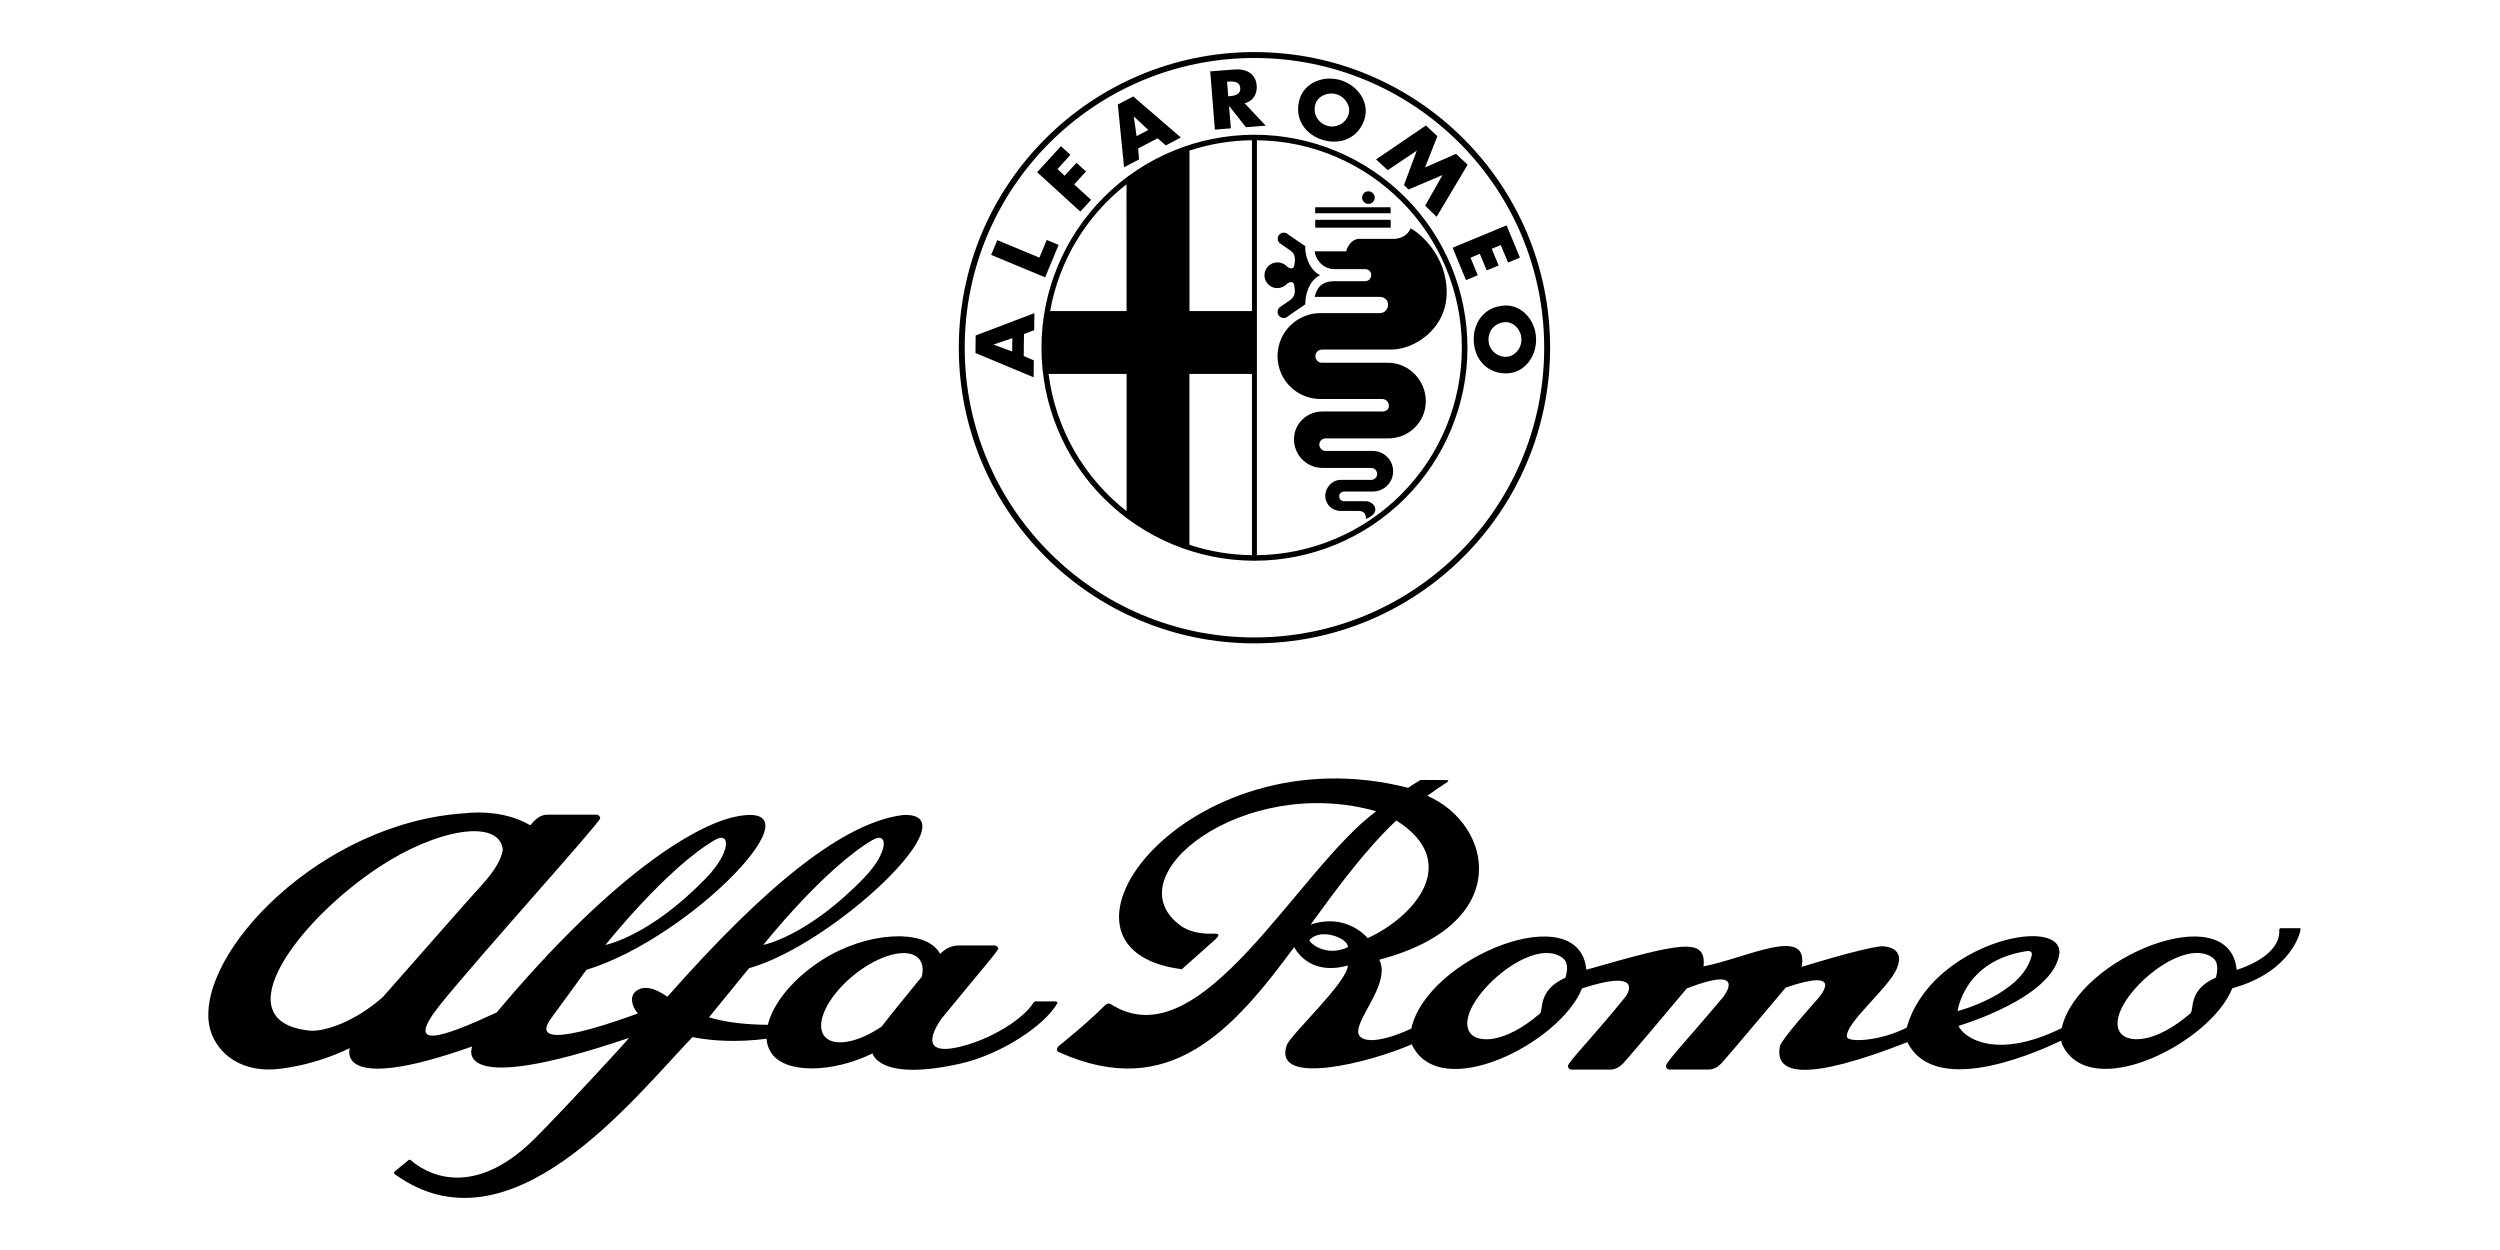 <svg width="96" height="48" viewBox="0 0 96 48" fill="none" xmlns="http://www.w3.org/2000/svg">
<path d="M88.276 35.644H87.571C87.546 35.657 87.53 35.665 87.523 35.699C87.578 36.351 86.899 36.914 85.898 37.241C85.894 37.239 85.891 37.236 85.887 37.237C85.615 34.431 79.795 36.742 79.17 39.477C79.17 39.477 79.168 39.479 79.166 39.481C76.526 40.777 75.339 39.757 75.209 39.392C75.209 39.392 78.905 38.315 79.084 36.582C79.116 35.121 74.126 36.228 73.218 39.46C72.171 39.998 70.955 40.028 70.923 39.82C70.838 39.29 72.526 37.953 72.843 37.181C73.207 36.293 72.231 36.337 72.231 36.337C71.41 36.431 69.183 37.129 69.183 37.129C69.489 35.506 67.044 36.798 65.416 37.108C65.533 35.966 64.522 36.209 60.917 37.237C60.645 34.424 54.791 36.757 54.194 39.5C52.748 40.161 52.112 39.988 52.155 39.568C52.217 38.939 53.394 37.69 52.964 36.853C58.184 35.478 57.313 31.644 54.809 30.559C54.811 30.559 54.812 30.556 54.814 30.554C55.099 30.35 55.383 30.152 55.593 30.023C55.614 30.014 55.639 29.958 55.55 29.956L54.576 29.949C54.537 29.949 54.514 29.965 54.482 29.991C54.347 30.072 54.208 30.159 54.071 30.252C45.563 28.078 39.336 36.452 45.382 37.218L46.616 36.122C46.88 35.886 46.813 35.846 46.569 35.852C46.004 35.872 45.597 35.73 45.359 35.562C42.682 33.66 47.755 29.704 52.844 31.152C49.769 33.446 46.127 40.756 42.678 38.572C42.559 38.495 42.484 38.547 42.38 38.654C41.725 39.311 40.673 40.152 40.669 40.156C40.579 40.226 40.533 40.364 40.685 40.413C44.904 42.294 47.328 39.581 49.696 36.37C49.95 36.833 50.589 37.405 51.757 37.075C51.751 37.709 49.545 39.738 49.408 40.142C48.868 41.736 52.544 40.827 54.212 40.103C55.287 42.406 59.93 40.039 60.748 37.956C62.963 37.23 62.605 38.035 62.399 38.3C61.036 39.977 60.209 40.782 60.209 40.939C60.209 40.997 60.255 41.072 60.346 41.072H61.839C62.044 41.072 62.204 40.96 62.332 40.831C62.467 40.694 64.417 38.39 64.772 37.956C67.203 37.014 66.159 38.299 66.159 38.299C64.785 39.935 63.971 40.78 63.971 40.937C63.971 40.995 64.019 41.07 64.108 41.07H65.613C65.818 41.07 65.978 40.958 66.106 40.829C66.243 40.693 68.257 38.294 68.571 37.923C70.882 37.134 69.888 38.246 69.8 38.358C69.663 38.509 68.402 39.918 68.351 40.168C68.121 41.296 69.401 41.525 73.243 40.019C74.363 42.28 78.658 40.189 79.15 39.96C79.157 40.007 79.17 40.054 79.184 40.1C80.259 42.403 84.901 40.035 85.718 37.953C85.72 37.953 85.724 37.949 85.725 37.949C88.038 37.306 88.346 35.737 88.342 35.692C88.339 35.643 88.319 35.641 88.278 35.637M53.62 31.507C56.16 33.112 54.295 35.211 52.521 36.024C52.188 35.651 51.421 35.139 50.329 35.503C51.353 34.095 52.42 32.637 53.618 31.507M50.286 36.092C50.731 35.604 51.801 36.045 51.758 36.374C50.87 36.781 50.23 36.155 50.286 36.092ZM60.127 37.496C60.127 37.496 60.124 37.522 60.115 37.54C59.018 38.038 59.287 38.792 59.125 38.928C57.753 40.096 56.777 40.028 56.485 39.703C55.634 38.746 58.792 35.784 60.03 36.806C60.2 36.945 60.202 37.215 60.127 37.496ZM77.829 36.524C78.016 36.494 78.044 36.599 78.01 36.723C77.616 38.196 75.172 38.827 75.172 38.827C75.172 38.827 75.406 36.886 77.829 36.522M85.091 37.54C83.998 38.012 84.27 38.787 84.108 38.918C82.728 40.096 81.749 40.026 81.457 39.701C80.604 38.745 83.763 35.782 85 36.804C85.171 36.944 85.173 37.243 85.091 37.54ZM40.545 38.453H39.75C39.736 38.458 39.718 38.47 39.69 38.496C39.32 39.1 38.175 39.832 37.048 40.147C34.906 40.747 36.172 39.094 36.172 39.094C38.033 36.826 38.17 36.702 38.327 36.445C38.358 36.395 38.275 36.305 38.181 36.305H36.826C36.497 36.305 36.266 36.465 36.101 36.629C36.087 36.604 36.071 36.576 36.055 36.552C35.463 35.65 33.264 35.782 31.584 36.853C30.453 37.571 29.685 38.528 29.485 39.353C28.617 39.344 27.886 39.261 27.225 39.065L28.761 37.181C32.023 36.265 37.367 31.205 34.697 31.294C32.457 31.565 29.515 33.868 25.627 38.276C25.485 38.18 24.843 37.706 24.408 38.07C24.171 38.267 24.26 38.654 24.497 38.918C20.573 40.338 20.79 39.6 21.181 39.079C21.487 38.668 22.518 37.241 22.518 37.241C26.539 36.027 31.769 30.593 28.206 31.369C26.665 31.705 23.492 33.609 19.073 38.878C16.995 39.841 15.445 40.392 16.924 38.554C18.403 36.718 23.048 31.577 23.048 31.423C23.048 31.364 22.996 31.283 22.904 31.283H21.018C20.719 31.283 20.515 31.507 20.36 31.691C19.252 31.028 17.861 31.229 17.861 31.229C12.337 31.575 7.588 36.554 8.028 39.336C8.144 40.065 8.823 41.081 10.37 41.069C10.736 41.065 12.041 40.925 13.432 40.247C13.432 40.247 12.817 42.065 18.133 40.184C18.111 40.236 17.315 42.177 24.155 39.855C24.081 39.97 21.736 42.513 20.572 43.684C17.825 46.451 15.903 44.66 15.767 44.545C15.745 44.531 15.72 44.527 15.695 44.54L15.151 44.991C15.127 45.015 15.121 45.05 15.148 45.08C19.564 48.294 24.269 42.245 26.59 39.825C27.341 39.972 28.29 40.035 29.435 39.888C29.449 40.088 29.509 40.27 29.614 40.43C30.142 41.231 31.936 41.215 33.507 40.451C33.507 40.451 33.735 41.551 36.888 40.841C38.456 40.486 40.133 39.364 40.607 38.516C40.614 38.484 40.584 38.463 40.543 38.46M33.493 32.264C34.128 31.887 34.126 32.724 33.198 33.689C31.022 35.959 29.309 36.286 29.309 36.286C29.309 36.286 31.614 33.38 33.491 32.264M27.433 32.264C28.068 31.887 28.066 32.724 27.14 33.689C24.962 35.959 23.25 36.286 23.25 36.286C23.25 36.286 25.554 33.38 27.433 32.264ZM11.859 39.572C8.544 39.205 11.459 35.33 14.572 33.284C16.785 31.827 19.158 31.428 19.308 32.616C19.268 32.953 19.034 33.406 18.474 34.015C17.887 34.655 16.154 36.646 14.707 38.281C13.637 39.233 12.446 39.638 11.859 39.574M35.395 37.507C34.944 38.059 34.337 38.799 33.854 39.42C32.953 40.035 32.025 40.217 31.671 39.804C31.269 39.339 31.755 38.294 32.755 37.47C33.754 36.646 34.89 36.354 35.29 36.821C35.434 36.987 35.461 37.229 35.395 37.507Z" fill="black"/>
<path d="M48.171 2C41.903 2 36.818 7.084 36.818 13.353C36.818 19.621 41.903 24.705 48.171 24.705C54.44 24.705 59.524 19.624 59.524 13.353C59.524 7.082 54.442 2 48.171 2ZM48.171 24.478C42.026 24.478 37.045 19.498 37.045 13.353C37.045 7.207 42.026 2.227 48.171 2.227C54.316 2.227 59.297 7.207 59.297 13.353C59.297 19.498 54.316 24.478 48.171 24.478ZM41.9 7.676L41.248 7.082L41.703 6.585L41.337 6.252L40.883 6.748L40.607 6.494L41.105 5.946L40.74 5.613L39.827 6.613L41.485 8.126L41.898 7.674L41.9 7.676ZM56.291 10.759L56.747 10.569L56.468 9.895L56.826 9.747L57.09 10.384L57.547 10.194L57.283 9.554L57.631 9.411L57.91 10.083L58.366 9.893L57.853 8.654L55.78 9.513L56.293 10.752L56.291 10.759ZM47.265 4.932L47.196 4.071H47.201L47.845 4.885L48.605 4.826L47.794 3.967C48.122 3.886 48.282 3.602 48.258 3.293C48.221 2.814 47.85 2.632 47.386 2.669L46.473 2.74L46.651 4.979L47.263 4.929L47.265 4.932ZM47.181 3.135C47.381 3.12 47.608 3.135 47.626 3.38C47.645 3.624 47.423 3.676 47.223 3.693L47.164 3.698L47.12 3.14L47.179 3.135H47.181ZM54.4 5.793V5.798L53.912 7.109L54.089 7.277L55.388 6.724H55.392L54.726 7.898L55.165 8.325L56.357 6.326L55.913 5.907L54.721 6.432L55.195 5.231L54.756 4.818L52.84 6.122L53.29 6.534L54.4 5.788V5.793ZM40.651 9.404L40.195 9.214L39.913 9.893L38.297 9.221L38.06 9.786L40.133 10.65L40.651 9.406V9.404ZM50.772 5.366C51.493 5.596 52.172 5.277 52.394 4.586C52.601 3.942 52.152 3.296 51.508 3.088C50.861 2.879 50.121 3.143 49.911 3.787C49.689 4.478 50.052 5.134 50.772 5.366ZM50.516 3.984C50.612 3.691 50.985 3.513 51.333 3.624C51.681 3.735 51.88 4.098 51.784 4.391C51.76 4.475 51.718 4.554 51.661 4.621C51.604 4.688 51.535 4.744 51.456 4.784C51.377 4.823 51.293 4.848 51.204 4.855C51.115 4.863 51.029 4.851 50.945 4.823C50.861 4.796 50.782 4.754 50.716 4.697C50.649 4.641 50.592 4.572 50.553 4.493C50.513 4.414 50.489 4.327 50.484 4.241C50.476 4.152 50.489 4.066 50.518 3.982L50.516 3.984ZM43.741 6.124L43.704 5.702L44.452 5.31L44.768 5.584L45.345 5.28L43.517 3.703L42.924 4.014L43.164 6.423L43.739 6.122L43.741 6.124ZM43.544 4.475L44.096 4.991L43.645 5.228L43.539 4.478H43.544V4.475ZM49.558 11.512L49.131 11.808C49.106 11.83 49.089 11.855 49.077 11.884C49.055 11.936 49.052 11.993 49.069 12.045C49.087 12.097 49.119 12.143 49.166 12.173C49.213 12.203 49.267 12.217 49.321 12.21C49.376 12.203 49.427 12.178 49.464 12.139L50.128 11.682C50.104 11.45 50.219 10.789 50.691 10.566C50.219 10.344 50.089 9.651 50.128 9.458L49.464 9.002C49.42 8.957 49.361 8.933 49.299 8.933C49.237 8.933 49.178 8.957 49.134 9.002C49.111 9.024 49.094 9.049 49.082 9.078C49.069 9.108 49.065 9.137 49.065 9.167C49.065 9.197 49.069 9.229 49.082 9.256C49.094 9.285 49.111 9.31 49.134 9.332L49.561 9.629C49.77 9.769 49.731 10.001 49.701 10.191C49.672 10.384 49.469 10.292 49.408 10.221C49.356 10.169 49.292 10.13 49.222 10.105C49.153 10.08 49.079 10.07 49.005 10.078C48.931 10.085 48.862 10.107 48.798 10.147C48.734 10.184 48.682 10.236 48.64 10.297C48.591 10.371 48.561 10.458 48.556 10.549C48.551 10.638 48.571 10.727 48.615 10.806C48.657 10.885 48.721 10.951 48.798 10.996C48.874 11.04 48.963 11.065 49.052 11.062C49.116 11.062 49.183 11.05 49.242 11.025C49.301 11.001 49.358 10.964 49.403 10.917C49.464 10.845 49.664 10.756 49.696 10.946C49.726 11.136 49.765 11.368 49.556 11.509L49.558 11.512ZM48.171 5.174C46.002 5.174 43.921 6.035 42.389 7.57C40.856 9.105 39.992 11.183 39.992 13.353C39.992 15.522 40.854 17.603 42.389 19.135C43.921 20.668 46.002 21.532 48.171 21.532C50.34 21.532 52.421 20.67 53.954 19.135C55.486 17.603 56.35 15.522 56.35 13.353C56.35 11.183 55.489 9.103 53.954 7.57C52.421 6.038 50.34 5.174 48.171 5.174ZM43.257 7.079L43.26 11.944H40.325C40.669 10.016 41.712 8.283 43.257 7.079ZM40.266 14.36H43.262V19.629C41.609 18.336 40.53 16.443 40.266 14.36ZM48.075 21.319C47.258 21.309 46.449 21.176 45.673 20.919V14.36H48.075V21.319ZM48.075 11.944H45.676V5.783C46.451 5.529 47.26 5.393 48.075 5.386V11.944ZM53.833 18.957C52.359 20.446 50.36 21.295 48.265 21.319H48.25C48.255 21.319 48.26 21.319 48.265 21.319V5.386C52.614 5.43 56.135 8.979 56.135 13.353C56.135 15.453 55.309 17.467 53.83 18.957H53.833ZM52.214 9.167C51.992 9.167 51.792 9.327 51.691 9.651H50.484C50.503 9.893 50.745 10.334 51.246 10.334H52.414C52.547 10.334 52.655 10.423 52.655 10.556C52.655 10.589 52.651 10.621 52.638 10.65C52.626 10.68 52.608 10.707 52.586 10.729C52.564 10.752 52.537 10.769 52.507 10.781C52.478 10.793 52.446 10.798 52.414 10.798H51.246C50.945 10.798 50.602 10.877 50.484 11.4H52.989C53.161 11.4 53.302 11.529 53.302 11.702C53.302 11.874 53.161 12.025 52.989 12.025H50.765C50.543 12.015 50.323 12.052 50.116 12.133C49.909 12.213 49.721 12.333 49.561 12.486C49.4 12.639 49.274 12.825 49.188 13.029C49.102 13.234 49.057 13.451 49.057 13.674C49.057 13.896 49.102 14.115 49.188 14.318C49.274 14.523 49.4 14.705 49.561 14.861C49.718 15.014 49.909 15.135 50.116 15.214C50.323 15.293 50.543 15.33 50.765 15.322H53.078C53.147 15.322 53.211 15.352 53.26 15.399C53.309 15.448 53.334 15.515 53.334 15.584C53.334 15.724 53.218 15.801 53.078 15.801H50.785C50.18 15.801 49.689 16.267 49.689 16.872C49.689 17.163 49.805 17.442 50.01 17.647C50.215 17.852 50.493 17.968 50.785 17.968H52.655C52.717 17.968 52.774 17.995 52.816 18.037C52.858 18.079 52.883 18.138 52.883 18.2C52.883 18.259 52.858 18.318 52.816 18.36C52.774 18.402 52.715 18.427 52.655 18.427H51.488C51.157 18.427 50.891 18.716 50.891 19.044C50.891 19.372 51.157 19.621 51.488 19.621H52.167C52.433 19.621 52.453 19.802 52.448 19.927C53.087 19.686 52.754 19.249 52.458 19.246H51.609C51.56 19.246 51.513 19.227 51.478 19.192C51.444 19.157 51.424 19.11 51.424 19.061C51.424 19.012 51.444 18.965 51.478 18.93C51.513 18.896 51.56 18.876 51.609 18.876H52.715C52.818 18.876 52.919 18.854 53.013 18.817C53.107 18.777 53.194 18.721 53.267 18.649C53.339 18.577 53.398 18.491 53.438 18.397C53.477 18.303 53.497 18.2 53.497 18.099C53.497 17.891 53.416 17.691 53.267 17.546C53.122 17.4 52.922 17.316 52.715 17.316H50.883C50.824 17.309 50.767 17.282 50.725 17.237C50.684 17.193 50.661 17.134 50.661 17.074C50.661 17.015 50.684 16.956 50.725 16.912C50.767 16.867 50.822 16.84 50.883 16.835H53.3C54.102 16.837 54.751 16.208 54.751 15.406C54.751 14.604 54.102 13.93 53.3 13.93H50.765C50.696 13.93 50.632 13.905 50.585 13.856C50.538 13.809 50.511 13.743 50.511 13.676C50.511 13.609 50.538 13.543 50.585 13.496C50.632 13.449 50.698 13.422 50.765 13.422H53.46C54.265 13.417 55.553 12.671 55.553 11.223C55.553 9.774 54.467 8.91 54.163 8.77C54.124 8.891 53.944 9.172 53.499 9.172H52.211L52.214 9.167ZM57.786 11.734C57.061 11.758 56.567 12.324 56.592 13.079C56.619 13.836 57.15 14.365 57.875 14.337C58.554 14.313 59.008 13.674 58.986 12.995C58.964 12.316 58.465 11.709 57.786 11.731V11.734ZM57.85 13.701C57.762 13.706 57.675 13.693 57.591 13.661C57.508 13.632 57.433 13.585 57.369 13.525C57.305 13.466 57.253 13.392 57.216 13.313C57.179 13.234 57.16 13.145 57.16 13.059C57.155 12.97 57.169 12.884 57.199 12.8C57.229 12.716 57.276 12.642 57.337 12.578C57.396 12.514 57.471 12.462 57.552 12.427C57.633 12.393 57.72 12.373 57.809 12.37C58.117 12.361 58.411 12.649 58.423 13.015C58.435 13.38 58.161 13.688 57.853 13.701H57.85ZM53.401 7.96H50.503V8.19H53.401V7.96ZM37.458 13.555L39.691 14.488L39.699 13.839L39.311 13.671L39.321 12.827L39.713 12.679L39.721 12.025L37.465 12.884L37.458 13.553V13.555ZM38.156 13.229L38.874 12.987L38.867 13.496L38.156 13.234V13.227V13.229ZM52.547 7.829C52.611 7.829 52.673 7.805 52.717 7.758C52.762 7.713 52.789 7.652 52.789 7.588C52.789 7.523 52.764 7.462 52.717 7.417C52.673 7.373 52.611 7.346 52.547 7.346C52.483 7.346 52.421 7.37 52.377 7.417C52.332 7.462 52.305 7.523 52.305 7.588C52.305 7.652 52.33 7.713 52.377 7.758C52.421 7.802 52.483 7.829 52.547 7.829ZM53.403 8.441H50.506V8.743H53.403V8.441Z" fill="black"/>
</svg>

